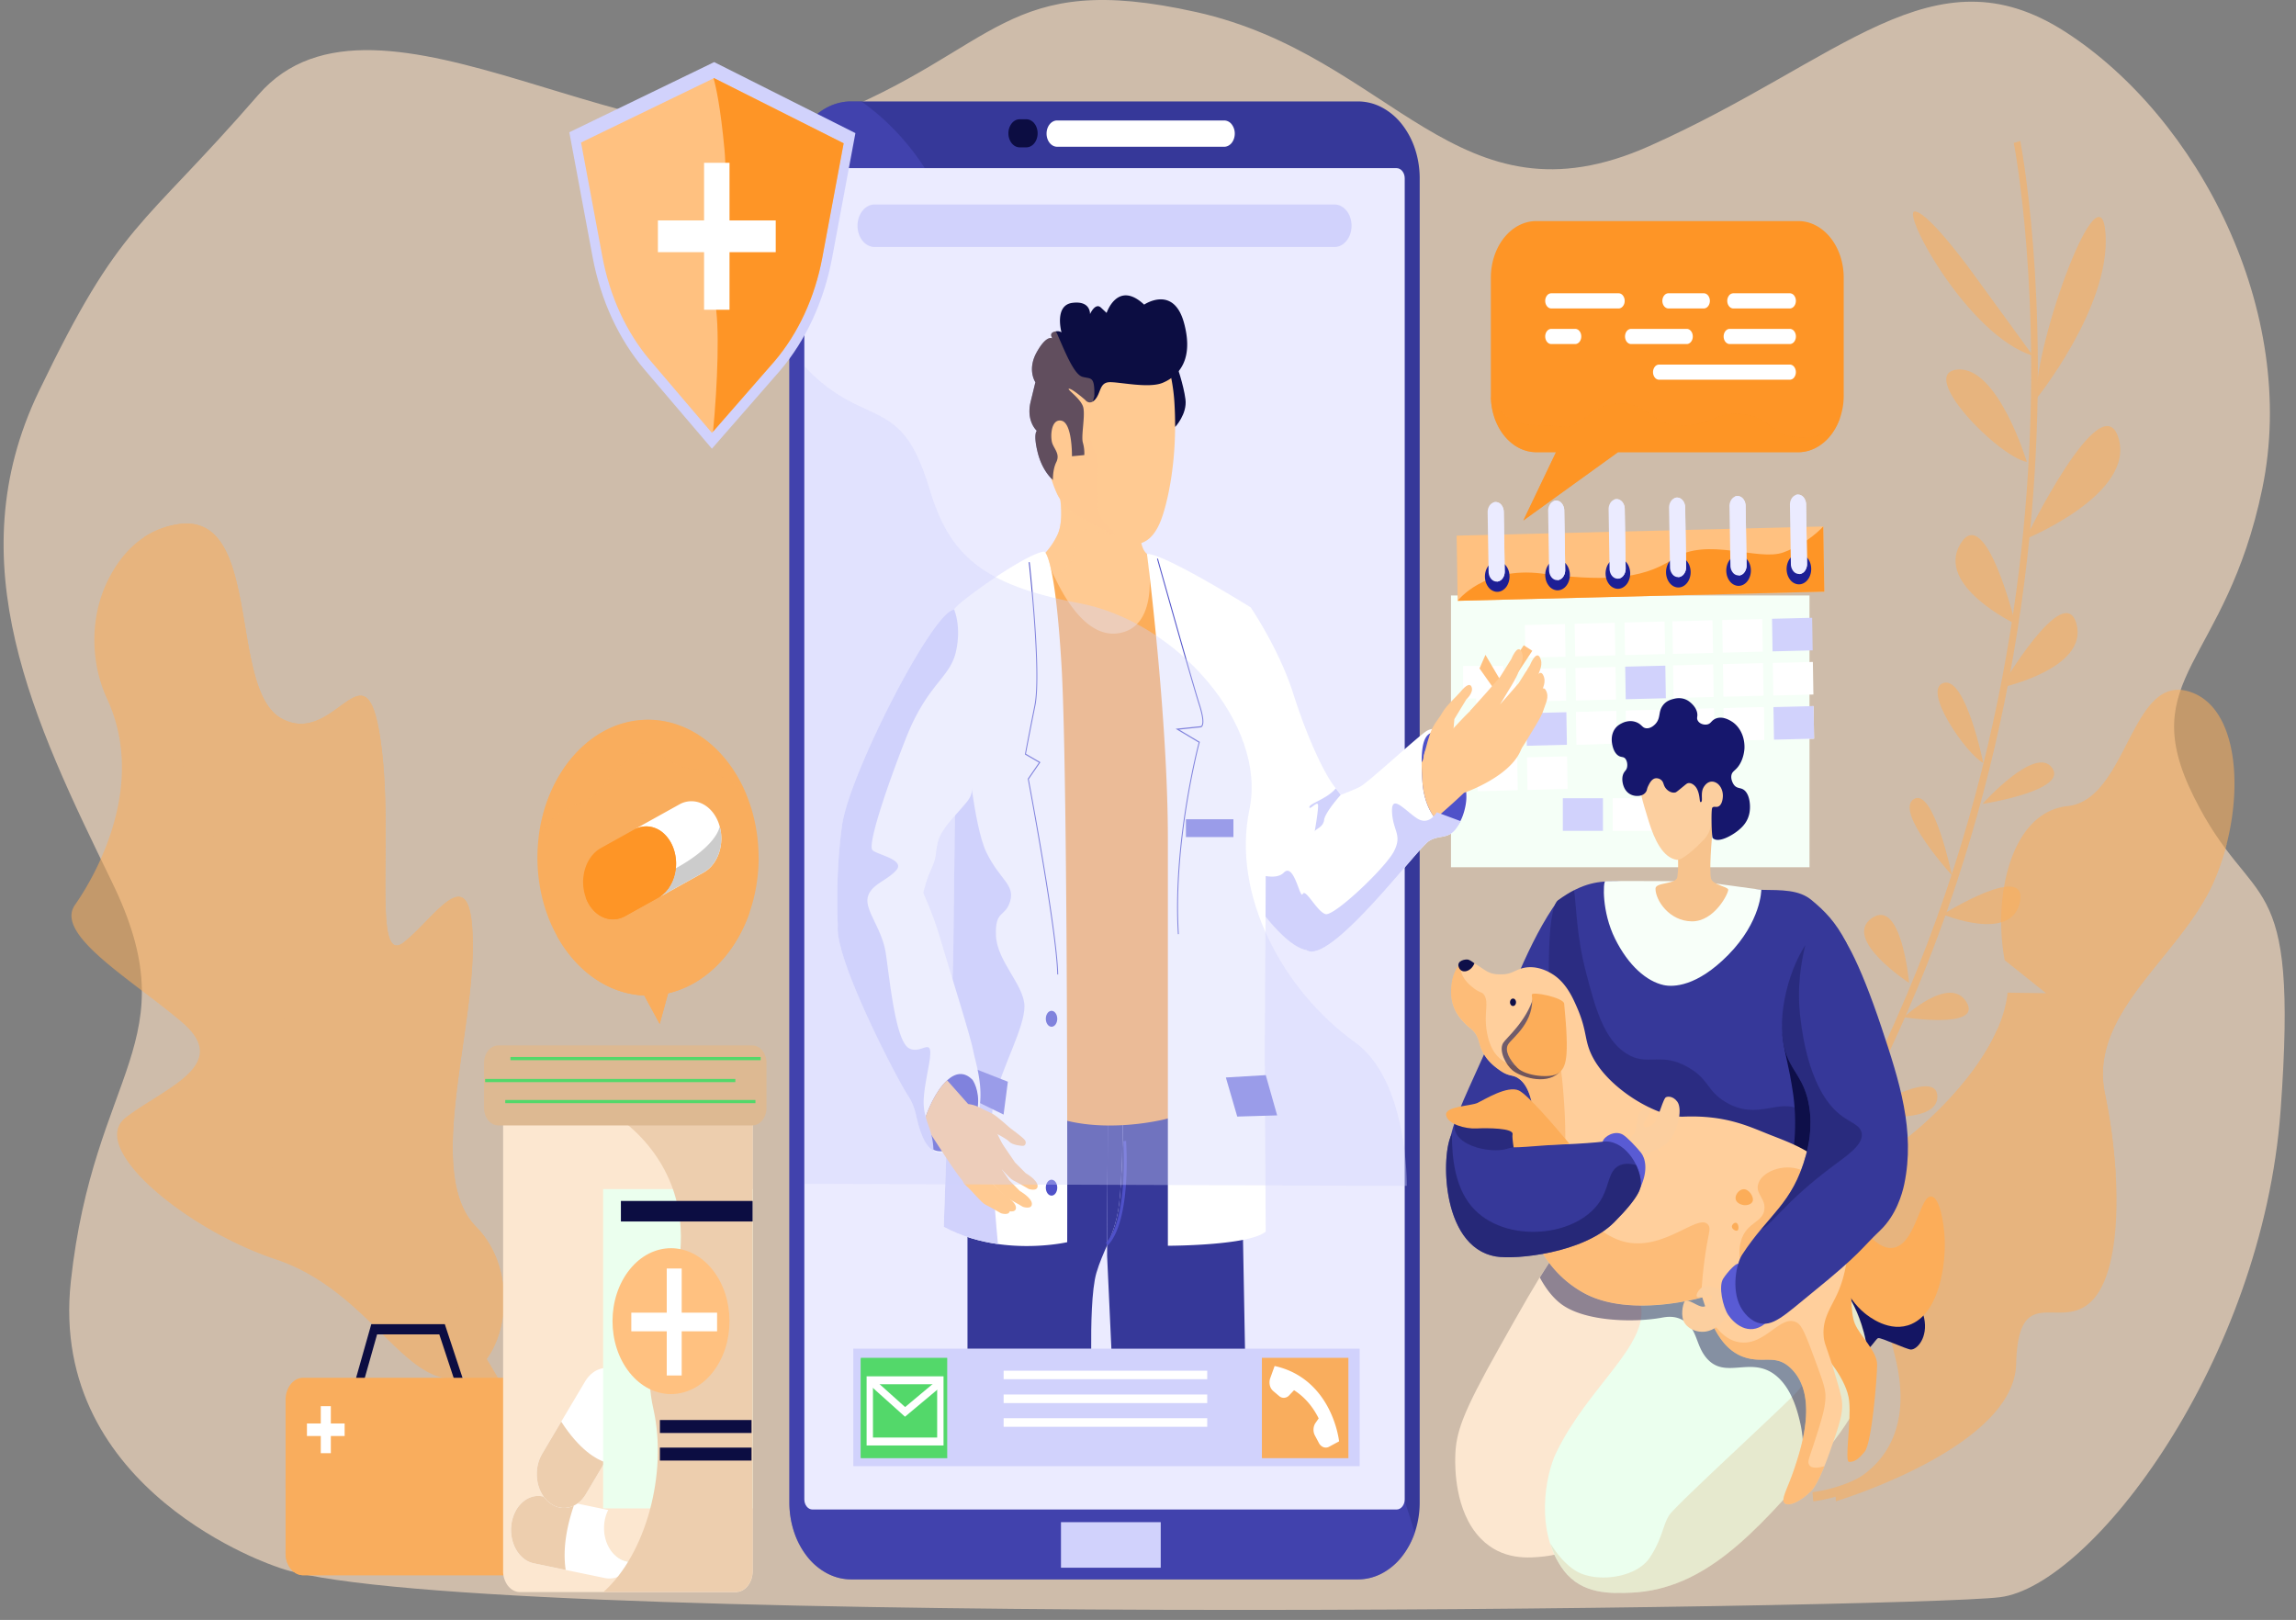 <svg xmlns="http://www.w3.org/2000/svg" width="197" height="139" fill="none"><rect width="100%" height="100%" fill="#808080" stroke="none"/><path fill="#FCE0C3" d="M23.742 134.437s-19.628-6.364-17.665-24.478C8.04 91.845 16.284 89.398 9.61 75.69 2.937 61.982-3.736 48.275 3.33 33.588c7.065-14.687 8.636-13.707 18.842-25.457s33.76 7.833 48.677 1.958c14.917-5.874 15.293-12.728 31.779-9.057 16.88 3.76 22.393 18.849 38.88 11.505 16.487-7.344 24.338-17.134 35.722-9.791s20.02 23.988 16.88 39.165c-3.14 15.176-10.991 16.155-5.888 26.435 5.103 10.28 9.028 5.385 7.458 26.926-1.57 21.541-16.225 40.796-24.076 41.775-7.852.98-134.122 2.775-147.862-2.61z" opacity=".63"/><g fill="#FCAD59" opacity=".54"><path d="M41.752 116.606c-.765 1.033-1.787 1.683-2.983 1.683-4.363 0-7.442-7.681-15.141-10.241-7.7-2.561-16.168-9.602-12.832-12.163 3.336-2.56 9.125-4.501 4.82-8.17-4.307-3.67-10.98-7.512-9.183-10.072C8.03 75.367 12.69 67.528 9.19 59.97c-1.465-3.163-1.473-7.072.068-10.179.715-1.438 1.713-2.783 3.11-3.7a7.241 7.241 0 0 1 2.79-1.092c7.443-1.282 4.364 14.082 8.982 16.642 4.62 2.561 7.187-6.722 8.472 1.6 1.284 8.32-.771 19.843 2.053 17.603 2.823-2.24 5.902-7.682 5.902.32s-4.057 19.706.28 24.096c3.148 3.185 2.93 8.612.905 11.347z"/><path d="M41.753 116.607c-4.619-5.156-13.235-15.591-13.235-21.683 0-8.321-6.843-16.856-11.976-26.03-4.087-7.306-4.27-18.532-4.174-22.805a7.241 7.241 0 0 1 2.792-1.091c7.442-1.282 4.363 14.082 8.982 16.642 4.619 2.561 7.186-6.721 8.47 1.6 1.286 8.32-.77 19.843 2.054 17.603 2.824-2.24 5.902-7.681 5.902.32 0 8.002-4.057 19.707.281 24.097 3.148 3.185 2.93 8.611.904 11.347z"/><path d="M44.902 127.293a472.94 472.94 0 0 1-4.455-8.015 587.69 587.69 0 0 1-8.544-16.294 536.896 536.896 0 0 1-4.082-8.295 436.789 436.789 0 0 1-3.918-8.417 321.213 321.213 0 0 1-3.697-8.57 190.816 190.816 0 0 1-3.368-8.776c-1.051-2.966-2.02-5.981-2.803-9.067.89 3.044 1.961 5.992 3.106 8.891a180.29 180.29 0 0 0 3.651 8.556 287.572 287.572 0 0 0 3.973 8.331 406.972 406.972 0 0 0 4.186 8.167 508.81 508.81 0 0 0 8.818 15.961 580.411 580.411 0 0 0 6.912 11.699c.78 1.282 1.57 2.572 2.355 3.832l-2.134 1.997zm-18.61-51.57s-3.72-9.334-.257-10.134c3.465-.8.258 10.135.258 10.135zm6.801 18.352s-2.181-6.24 1.799-7.36c3.98-1.121-1.799 7.36-1.799 7.36zM15.642 81.752s-6.544-.641-4.748-3.2c1.797-2.56 4.748 3.2 4.748 3.2zm7.956 18.723s-8.47-.16-6.16-2.083c2.31-1.922 6.16 2.083 6.16 2.083z"/></g><g fill="#FCAD59" opacity=".54"><path d="M150.059 110.652c7.678-10.58 13.68-22.344 17.84-34.964 3.335-10.133 5.5-20.806 6.428-31.698 1.596-18.624-.958-31.766-.985-31.896l-.556.172c.025.13 2.557 13.173.967 31.678-1.467 17.071-6.842 42.418-24.12 66.227l.426.481z"/><path d="m174.435 30.527-4.914-6.745s-3.931-5.517-5.209-5.64c-1.278-.123 4.518 10.669 10.123 12.385zm.262 3.718s6.357-7.844 5.965-14.14c-.391-6.295-6.03 9.073-5.965 14.14zm-.789 5.394s-2.488-8.255-5.961-7.93c-3.474.326 3.471 7.439 5.961 7.93zm-.132 6.62s6.556-13.483 7.997-8.66c1.441 4.822-7.997 8.66-7.997 8.66zm-.853 7.274s-2.554-10.462-4.717-6.867c-2.164 3.596 4.717 6.867 4.717 6.867zm-1.247 5.475s5.442-9.316 6.489-5.47c1.048 3.845-6.489 5.47-6.489 5.47zm-1.508 6.457s-1.506-7.438-3.406-6.867c-1.901.572 1.964 6.13 3.406 6.867zm-.066 3.514s4.523-5.066 5.965-3.105c1.442 1.961-5.965 3.105-5.965 3.105zm-2.623 6.129s-1.571-7.601-3.275-6.54c-1.704 1.062 3.275 6.54 3.275 6.54zm-.787 3.35s7.341-4.574 6.619-1.06c-.721 3.514-6.619 1.06-6.619 1.06zm-2.885 5.884s-.654-7.355-3.211-5.558c-2.558 1.797 3.211 5.558 3.211 5.558zm-.458 2.942s3.932-3.676 5.373-1.306c1.442 2.37-5.373 1.306-5.373 1.306zm-3.017 5.56s.395-6.783-2.292-6.13c-2.687.651 2.292 6.13 2.292 6.13zm-.852 2.777s6.685-4.166 6.75-1.55c.065 2.618-6.75 1.55-6.75 1.55zm-2.491 3.594s-1.242-8.828-3.013-6.703c-1.772 2.124 3.013 6.703 3.013 6.703zm-2.098 3.348s8.522-2.858 6.619.574c-1.903 3.432-6.619-.574-6.619-.574z"/></g><g fill="#FCAD59" opacity=".54"><path d="M172.989 117.036c-.178 7.189-15.469 11.78-15.469 11.78l-.055-1.079s7.399-1.802 5.19-11.104a70.424 70.424 0 0 0-1.322-4.748c-1.964-6.313-3.651-10.06.534-12.924 3.558-2.436 7.708-6.54 9.509-10.642.465-1.058.771-2.115.876-3.143l3.303.046-3.55-2.834c-1.019-5.409.503-12.703 5.395-13.22 5.076-.533 5.407-11.122 10.247-9.88 4.021 1.033 4.863 7.365 3.411 13.1a20.867 20.867 0 0 1-1.164 3.376c-2.826 6.315-10.725 11.136-9.288 18.062.474 2.282.785 4.612.927 6.963.274 4.753-.275 9.079-2.085 10.864-2.691 2.648-6.28-1.807-6.459 5.383z"/><path d="m155.58 128.824-.068-.791c4.248-.567 6.887-2.996 8.35-4.935 1.834-2.426 2.866-5.447 2.83-8.294-.034-2.739.592-5.131 1.97-7.53 1.188-2.067 2.84-3.966 4.955-6.18 2.404-2.515 2.796-7.288 3.212-12.342.242-2.937.491-5.976 1.142-8.8.934-4.05 3.257-8.23 5.041-11.023 1.927-3.015 3.66-5.111 3.678-5.132l.443.572c-.017.02-1.726 2.087-3.627 5.064-1.747 2.734-4.018 6.816-4.922 10.74-.635 2.755-.882 5.757-1.12 8.66-.429 5.218-.835 10.147-3.436 12.87-3.837 4.016-6.766 7.53-6.697 13.089.038 3.05-1.057 6.276-3.003 8.852-1.062 1.396-2.315 2.545-3.701 3.391a12.79 12.79 0 0 1-5.047 1.789z"/><path d="M161.332 111.888c-1.964-6.313-3.651-10.06.534-12.924 3.558-2.436 7.708-6.539 9.509-10.642.399.773.615 2.092-.115 4.282-1.461 4.38-5.165 4.13-5.764 7.292-.599 3.161 2.198 2.67.234 6.751-1.244 2.583-2.741 4.888-4.398 5.241zm20.199-11.096c-2.87-1.762-3.82-4.88-2.527-7.446 1.529-3.032-.824-4.47-.369-7.282.454-2.81 2.158-1.321 3.809-4.091 1.65-2.77 1.52-5.333 3.807-6.258 1.853-.748 4.04-2.636 4.804-3.324a20.872 20.872 0 0 1-1.164 3.375c-2.826 6.316-10.725 11.136-9.288 18.062a48.71 48.71 0 0 1 .928 6.964zm-6.686 3.645s-3.78 1.449-4.308 4.943c-.529 3.494 5.458 1.668 6.713-1.409 1.255-3.078-2.405-3.534-2.405-3.534z"/></g><path fill="#F5FFF7" d="M155.258 51.094h-30.762v23.32h30.762v-23.32z"/><path fill="#FFC180" d="m156.436 45.173-31.456.788.09 5.593 31.456-.788-.09-5.593z"/><path fill="#FE9526" d="M125.07 51.551s2.245-2.956 7.203-2.34c4.957.617 8.471.652 11.31-1.27 2.839-1.922 7.277.25 9.441-.545 2.165-.794 3.412-2.224 3.412-2.224l.09 5.593-31.456.786z"/><path fill="#1D1F95" d="M129.52 49.44a1.56 1.56 0 0 1-.166.735 1.151 1.151 0 0 1-.466.496.864.864 0 0 1-.608.09 1.003 1.003 0 0 1-.546-.347 1.433 1.433 0 0 1-.299-.666 1.633 1.633 0 0 1 .047-.761c.076-.243.208-.452.379-.6a.923.923 0 0 1 .583-.237.872.872 0 0 1 .405.09c.129.063.247.157.347.277.1.12.18.262.236.42.056.16.086.33.088.503zm5.175-.13a1.55 1.55 0 0 1-.166.735c-.112.22-.274.392-.465.497a.867.867 0 0 1-.609.09.997.997 0 0 1-.545-.347 1.425 1.425 0 0 1-.3-.666 1.62 1.62 0 0 1 .048-.762c.076-.242.208-.451.379-.6a.922.922 0 0 1 .582-.236c.28-.007.55.125.752.367.202.241.319.573.324.922zm5.177-.13a1.56 1.56 0 0 1-.166.736 1.151 1.151 0 0 1-.466.496.864.864 0 0 1-.608.09 1.003 1.003 0 0 1-.546-.346 1.433 1.433 0 0 1-.299-.667 1.62 1.62 0 0 1 .048-.761c.075-.243.207-.452.378-.6a.923.923 0 0 1 .583-.237.872.872 0 0 1 .405.09c.129.063.247.157.347.276.1.12.18.264.236.422.056.158.086.329.088.502zm5.119.376c.206-.68-.07-1.44-.615-1.696-.546-.256-1.154.088-1.36.768-.205.68.071 1.439.616 1.695s1.154-.087 1.359-.767zm5.236-.629a1.56 1.56 0 0 1-.166.735c-.112.22-.274.392-.465.497a.868.868 0 0 1-.609.09 1.003 1.003 0 0 1-.546-.346 1.434 1.434 0 0 1-.299-.667 1.62 1.62 0 0 1 .048-.762c.076-.242.207-.45.379-.6a.876.876 0 0 1 .988-.147c.129.064.247.158.346.277.1.12.18.263.236.422.056.158.086.328.088.501zm5.177-.13c.004.261-.054.517-.166.736-.112.22-.275.392-.466.496a.865.865 0 0 1-.608.09 1.004 1.004 0 0 1-.546-.346 1.433 1.433 0 0 1-.299-.667 1.62 1.62 0 0 1 .047-.761c.076-.242.208-.451.379-.6a.923.923 0 0 1 .583-.237c.28-.007.55.125.752.367.202.242.319.574.324.923z"/><path fill="#fff" d="M128.977 57.14h-3.442v2.797h3.442v-2.796zm5.3-3.593-3.441.086.045 2.796 3.441-.086-.045-2.796zm4.274-.11-3.442.086.045 2.797 3.442-.087-.045-2.796zm4.273-.109-3.441.086.045 2.796 3.441-.086-.045-2.796zm4.11-.102-3.442.087.045 2.796 3.442-.086-.045-2.797zm4.273-.109-3.441.086.045 2.796 3.441-.086-.045-2.796z"/><path fill="#D1D2FC" d="m155.484 53.008-3.441.086.045 2.796 3.441-.086-.045-2.796z"/><path fill="#fff" d="m130.059 57.43-3.442.086.045 2.796 3.442-.086-.045-2.797zm4.277-.11-3.441.086.045 2.797 3.441-.087-.045-2.796zm4.277-.094-3.441.087.045 2.796 3.441-.086-.045-2.797z"/><path fill="#D1D2FC" d="m142.887 57.117-3.442.086.045 2.796 3.442-.086-.045-2.796z"/><path fill="#fff" d="m146.992 57.008-3.441.086.045 2.796 3.441-.086-.045-2.796zm4.278-.11-3.442.086.045 2.797 3.442-.087-.045-2.796zm4.277-.101-3.442.086.045 2.796 3.442-.086-.045-2.796zm-25.426 4.421-3.441.087.045 2.796 3.441-.086-.045-2.797zm4.277-.108-3.441.085.045 2.797 3.441-.087-.045-2.796zm4.274-.102-3.442.086.045 2.796 3.442-.086-.045-2.796zm4.277-.11-3.441.086.045 2.797 3.441-.087-.045-2.796zm4.106-.109-3.442.086.045 2.796 3.442-.086-.045-2.796zm4.277-.109-3.441.086.045 2.796 3.441-.086-.045-2.797zm4.273-.094-3.441.086.045 2.796 3.441-.086-.045-2.796zm-25.425 4.422-3.442.086.045 2.796 3.442-.086-.045-2.796zm4.277-.11-3.441.086.045 2.797 3.441-.087-.045-2.796z"/><path fill="#D1D2FC" d="M137.536 68.492h-3.442v2.797h3.442v-2.797z"/><path fill="#fff" d="M141.813 68.492h-3.442v2.797h3.442v-2.797z"/><path fill="#EBEBFF" d="m129.025 43.924.082 5.099c.002.113-.014.226-.047.331a.909.909 0 0 1-.146.284.715.715 0 0 1-.221.193.572.572 0 0 1-.53.013.684.684 0 0 1-.227-.181.874.874 0 0 1-.155-.276 1.065 1.065 0 0 1-.058-.33l-.082-5.098a1.016 1.016 0 0 1 .126-.514.724.724 0 0 1 .345-.321.55.55 0 0 1 .208-.046.626.626 0 0 1 .494.24.979.979 0 0 1 .213.606h-.002z"/><path fill="#EBEBFF" d="m129.026 43.924.082 5.099a.989.989 0 0 1-.193.615.638.638 0 0 1-.485.266c.257-.528.066-1.319-.172-2.327s.182-.992.339-2.148c.121-.885-.289-1.885-.488-2.305a.56.56 0 0 1 .209-.046.623.623 0 0 1 .493.24.973.973 0 0 1 .213.606h.002zm5.191-.124.081 5.098c.002.114-.014.226-.047.332a.909.909 0 0 1-.146.284.714.714 0 0 1-.221.192.574.574 0 0 1-.53.013.695.695 0 0 1-.227-.181.896.896 0 0 1-.155-.276 1.065 1.065 0 0 1-.058-.33l-.082-5.098a1.015 1.015 0 0 1 .126-.514.733.733 0 0 1 .345-.321.555.555 0 0 1 .209-.046.624.624 0 0 1 .493.24.973.973 0 0 1 .213.606h-.001z"/><path fill="#EBEBFF" d="m134.214 43.8.082 5.098c.001.114-.015.226-.048.332a.907.907 0 0 1-.145.284.718.718 0 0 1-.222.192.58.58 0 0 1-.264.072c.257-.527.067-1.318-.171-2.326-.238-1.008.182-.992.339-2.148.121-.885-.289-1.885-.488-2.305a.55.55 0 0 1 .208-.046.625.625 0 0 1 .494.24.979.979 0 0 1 .213.606h.002zm5.19-.126.082 5.1c.002.113-.014.225-.048.33a.907.907 0 0 1-.145.285.707.707 0 0 1-.222.192.571.571 0 0 1-.529.013.699.699 0 0 1-.228-.181.893.893 0 0 1-.154-.276 1.036 1.036 0 0 1-.058-.33l-.082-5.098a1.016 1.016 0 0 1 .126-.514.724.724 0 0 1 .345-.321.57.57 0 0 1 .474.013.698.698 0 0 1 .228.182.895.895 0 0 1 .155.276c.036.104.056.216.057.33h-.001z"/><path fill="#EBEBFF" d="m139.403 43.674.082 5.1c.002.113-.015.225-.048.33a.909.909 0 0 1-.145.285.708.708 0 0 1-.222.192.58.58 0 0 1-.264.072c.257-.527.067-1.318-.169-2.326-.236-1.008.182-.992.339-2.148.121-.885-.289-1.885-.488-2.305a.572.572 0 0 1 .475.013.698.698 0 0 1 .228.182.893.893 0 0 1 .154.276c.037.104.056.216.058.33zm5.189-.133.081 5.1a.982.982 0 0 1-.193.615.636.636 0 0 1-.485.265.625.625 0 0 1-.493-.241.973.973 0 0 1-.213-.605l-.082-5.099a1.016 1.016 0 0 1 .126-.514.733.733 0 0 1 .345-.321.572.572 0 0 1 .475.013.696.696 0 0 1 .228.182.893.893 0 0 1 .154.276c.037.104.056.216.058.33h-.001z"/><path fill="#EBEBFF" d="m144.587 43.541.081 5.1c.002.113-.014.226-.047.331a.91.91 0 0 1-.146.284.716.716 0 0 1-.221.193.58.58 0 0 1-.264.072c.257-.528.067-1.318-.169-2.327-.236-1.008.182-.991.339-2.148.121-.885-.289-1.885-.488-2.305a.576.576 0 0 1 .475.013.693.693 0 0 1 .227.182.895.895 0 0 1 .155.276c.036.104.056.216.058.33zm5.188-.132.082 5.099a.984.984 0 0 1-.196.607.636.636 0 0 1-.482.26.624.624 0 0 1-.49-.236.968.968 0 0 1-.216-.597l-.082-5.099a1.015 1.015 0 0 1 .126-.513.724.724 0 0 1 .345-.322.57.57 0 0 1 .474.013.686.686 0 0 1 .228.182.895.895 0 0 1 .155.276c.036.104.056.216.058.33h-.002z"/><path fill="#EBEBFF" d="m149.776 43.409.082 5.099a.988.988 0 0 1-.193.615.638.638 0 0 1-.485.265c.257-.527.066-1.318-.172-2.326-.237-1.009.182-.992.34-2.148.12-.885-.29-1.886-.489-2.306a.56.56 0 0 1 .475.014.696.696 0 0 1 .228.181.893.893 0 0 1 .154.276c.037.104.056.216.058.33h.002zm5.187-.125.082 5.099a.985.985 0 0 1-.197.607.636.636 0 0 1-.482.26.624.624 0 0 1-.49-.236.975.975 0 0 1-.216-.597l-.082-5.099a1.026 1.026 0 0 1 .126-.513.734.734 0 0 1 .345-.322.555.555 0 0 1 .209-.045.624.624 0 0 1 .493.24.973.973 0 0 1 .213.606h-.001z"/><path fill="#EBEBFF" d="m154.965 43.284.083 5.099a.994.994 0 0 1-.193.615.64.64 0 0 1-.486.265c.257-.527.067-1.318-.169-2.326-.235-1.009.182-.992.339-2.148.121-.885-.29-1.886-.488-2.306a.55.55 0 0 1 .208-.045.626.626 0 0 1 .494.24.972.972 0 0 1 .212.606z"/><path fill="#fff" d="m130.121 61.218-3.441.087.045 2.796 3.441-.086-.045-2.797z"/><path fill="#D1D2FC" d="m134.398 61.11-3.441.085.045 2.797 3.441-.087-.045-2.796z"/><path fill="#fff" d="m138.672 61.008-3.442.086.045 2.796 3.442-.086-.045-2.796zm4.277-.11-3.441.086.045 2.797 3.441-.087-.045-2.796zm4.106-.109-3.442.086.045 2.796 3.442-.086-.045-2.796zm4.277-.109-3.441.086.045 2.796 3.441-.086-.045-2.797z"/><path fill="#D1D2FC" d="m155.605 60.586-3.441.086.045 2.796 3.441-.086-.045-2.796z"/><path fill="#FFC180" d="m126.945 57.354 1.823 2.587 2.705-4.099-.734-.475-1.996 3.012-1.289-2.19-.509 1.165z"/><path fill="#363899" d="M67.73 15.3v113.62c0 .867.137 1.725.403 2.525a6.9 6.9 0 0 0 1.146 2.14 5.37 5.37 0 0 0 1.716 1.43c.642.332 1.33.502 2.024.503h43.501c.695 0 1.384-.17 2.026-.501a5.392 5.392 0 0 0 1.717-1.43 6.9 6.9 0 0 0 1.147-2.141 8.037 8.037 0 0 0 .402-2.526V15.3c0-.867-.137-1.725-.403-2.525a6.896 6.896 0 0 0-1.146-2.14 5.39 5.39 0 0 0-1.717-1.43 4.392 4.392 0 0 0-2.024-.502H73.019c-1.402 0-2.748.695-3.74 1.932-.991 1.237-1.548 2.915-1.548 4.664z"/><path fill="#4F51C9" d="M67.73 15.3v113.62c0 .867.137 1.724.403 2.525a6.9 6.9 0 0 0 1.146 2.14 5.37 5.37 0 0 0 1.716 1.43c.642.332 1.33.502 2.024.503h43.501c1.036 0 2.049-.379 2.913-1.089.865-.711 1.543-1.722 1.951-2.909-2.56-8.636-6.664-17.375-10.848-19.612-7.794-4.166-29.511-49.65-27.005-74.995 1.705-17.25-5.101-25.011-9.623-28.21h-.889c-1.402 0-2.748.695-3.74 1.932-.991 1.237-1.548 2.915-1.548 4.664z" opacity=".43"/><path fill="#EBEBFF" d="M69.712 129.523h50.115c.387 0 .7-.391.7-.873V15.3c0-.482-.313-.873-.7-.873H69.712c-.387 0-.7.39-.7.873v113.35c0 .482.313.873.7.873z"/><path fill="#fff" d="M90.702 12.593h14.338c.24 0 .47-.12.64-.33.169-.212.265-.5.265-.799a1.29 1.29 0 0 0-.265-.798.826.826 0 0 0-.64-.33H90.702c-.24 0-.47.119-.64.33-.17.212-.265.5-.265.798 0 .3.095.587.265.798.17.212.4.33.64.33z"/><path fill="#0C0D42" d="M87.49 12.643h.573a.803.803 0 0 0 .37-.092.984.984 0 0 0 .313-.26c.09-.113.161-.245.21-.392a1.467 1.467 0 0 0 0-.921 1.258 1.258 0 0 0-.21-.391.983.983 0 0 0-.313-.261.802.802 0 0 0-.37-.092h-.574c-.256 0-.502.127-.683.353a1.37 1.37 0 0 0-.283.852c0 .319.102.625.283.851.181.226.427.353.683.353z"/><path fill="#D1D2FC" d="M91.033 134.516h8.56v-3.906h-8.56v3.906zM75.04 21.192h39.464c.192 0 .382-.047.559-.138.177-.092.338-.226.474-.396.136-.169.244-.37.317-.59a2.232 2.232 0 0 0 0-1.396 1.89 1.89 0 0 0-.317-.591 1.494 1.494 0 0 0-.474-.395 1.212 1.212 0 0 0-.559-.14H75.04c-.192 0-.382.048-.56.14a1.486 1.486 0 0 0-.474.395c-.135.169-.243.37-.317.59a2.22 2.22 0 0 0 0 1.396c.074.221.182.422.317.592.136.169.297.303.475.395.177.091.367.138.56.138zm41.622 94.527H73.231v10.069h43.431v-10.069z"/><path fill="#D1D2FC" d="M116.662 125.789s-6.603-5.812-14.585-4.099c-7.982 1.714-9.945 1.877-13.15-.57-3.206-2.448-2.485-3.017-5.366-2.448-2.88.568-10.33-2.953-10.33-2.953v10.07h43.431z"/><path fill="#F9AD5D" d="M108.283 125.102h7.412v-8.594h-7.412v8.594z"/><path fill="#F9AD5D" d="M115.694 125.093s-.661-2.344-1.88-2.647c-1.218-.304-1.496-.564-2.053-1.519-.556-.955-.278-1.823-1.148-2.17-.87-.347-2.332-2.257-2.332-2.257v8.593h7.413z"/><path fill="#fff" d="m108.988 118.253.379-1.05.012.009c2.538.559 3.902 2.273 4.6 3.611.758 1.456.91 2.788.916 2.844h-.015l.006.012-.847.457a.582.582 0 0 1-.487.036.748.748 0 0 1-.391-.362l-.343-.645a1.059 1.059 0 0 1-.116-.548c.01-.194.071-.379.173-.525l.269-.386c-.511-1.035-1.242-1.872-2.113-2.419l-.422.444a.638.638 0 0 1-.423.207.61.61 0 0 1-.438-.154l-.514-.436a.91.91 0 0 1-.282-.492c-.045-.2-.032-.414.036-.603z"/><path fill="#53D86A" d="M73.86 125.102h7.413v-8.594h-7.412v8.594z"/><path fill="#53D86A" d="M81.274 125.1s-.556-1.953-2.055-2.343c-1.5-.391-2.576-.391-2.993-2.127-.418-1.736-.8-2.343-1.427-2.777-.627-.434-.94-1.345-.94-1.345v8.592h7.415z"/><path fill="#fff" d="M74.356 118.094h6.6v5.933h-6.6v-5.933zm6.055.68h-5.51v4.573h5.51v-4.573z"/><path fill="#fff" d="m77.65 121.56 3.22-2.692-.304-.565-2.905 2.429-2.874-2.576-.318.552 3.181 2.852zm8.463-3.216h17.469v-.735H86.113v.735zm0 2.047h17.469v-.735H86.113v.735zm0 2.031h17.469v-.734H86.113v.734z"/><path fill="#363899" d="m94.992 107.758.367 7.967h11.464l-.216-11.856.06-8.463-10.33.475c-.002.724-.028 5.508-.367 7.759-.204 1.354-.575 2.283-.973 3.196l-.005.922z"/><path fill="#363899" d="M83.012 103.867v11.856h10.614c-.016-1.869.028-5.099.45-6.516.272-.917.604-1.637.922-2.369l.056-10.895 1.285-.059v-.093l-12.47-.228s-.857 6.246-.857 8.304z"/><path fill="#797BDD" d="M94.996 106.83c.398-.913.769-1.843.973-3.196.34-2.251.365-7.035.368-7.759l-1.285.06-.056 10.895z"/><path fill="#363899" d="m95.053 95.935-.057 10.895c.398-.913.769-1.843.973-3.196.34-2.251.365-7.035.368-7.759l-1.284.06z"/><path fill="#FFCA92" d="M89.367 47.78s1.508 5.335 4.564 7.012c3.057 1.677 4.727-2.54 5.053-3.861.327-1.321-.57-3.406-.57-3.406s-.612-.406-.53-1.778c.081-1.373-5.502-3.405-6.928-3.05 0 0 .009.054.022.153.064.488.216 2.025-.225 2.998a6.404 6.404 0 0 1-1.386 1.932z"/><path fill="#FCAD59" d="m89.613 47.328.012 2.177.233 46.103c.56.238 1.132.427 1.713.564 4.168 1.011 8.841-.183 9.127-.361 0 0 1.713-26.63.245-34.863a621.026 621.026 0 0 0-2.489-13.226c.193 1.06.94 6.164-2.565 6.622-2.5.326-4.367-2.63-5.39-4.806a21.036 21.036 0 0 1-.884-2.207l-.002-.003z"/><path fill="#fff" d="M80.973 105.263c1.537.831 3.156 1.27 4.651 1.482 3.262.46 5.944-.16 5.944-.16s.009-4.299 0-10.414c-.018-12.524-.107-32.667-.49-39.087-.223-3.717-.493-6.019-.742-7.444a19.1 19.1 0 0 0-.162-.825c-.304-1.378-.545-1.482-.562-1.487-.204.013-.487.103-.826.247-2.243.961-6.917 4.38-6.917 4.733 0 .257.032 6.644.057 11.335l.025 4.929-.163 13.72-.815 22.971z"/><path fill="#D1D2FC" d="M85.624 106.747c-.338-3.604-.857-10.247-.332-12.358.733-2.947 2.608-6.2 2.608-8.03 0-1.828-2.363-3.862-2.446-6.098-.082-2.236.816-1.524 1.223-2.947.407-1.423-.896-1.83-2.037-4.166-1.14-2.335-1.713-9.554-1.713-9.554l-1.002.053.024 4.929-.163 13.72-.813 22.972c1.537.828 3.155 1.267 4.65 1.479z"/><path fill="#797BDD" d="m86.476 92.816-4.462-1.754-.428 2.364 4.523 2.21.367-2.82z"/><path fill="#fff" d="M107.706 74.927c.237 1.89.409 3.094.409 3.094s2.243 3.176 3.986 3.5c.463.087.889-.026 1.23-.452.682-.85 1.221-1.985 1.618-3.263.551-1.777.828-3.831.828-5.783 0-2.368-.285-3.166-.74-3.824-.128-.185-.269-.36-.422-.557a9.973 9.973 0 0 1-.224-.294c-.813-1.118-2.201-3.965-3.426-7.827-1.224-3.862-3.667-7.42-3.667-7.42-1.949 2.042-.399 16.402.408 22.826z"/><path fill="#fff" d="M98.412 47.533s1.794 13.925 1.794 24.496v34.862s7.009 0 8.393-1.22l-.081-15.652s.043-6.664.066-11.37c.008-1.418.013-2.658.015-3.484v-.495c0-2.845-1.304-22.564-1.304-22.564s-7.495-4.675-8.883-4.573zm13.685 33.993a.953.953 0 0 0 .191.083c2.262.685 9.352-8.843 10.33-9.453.978-.61 1.773 0 2.57-1.45a11.4 11.4 0 0 0 .136-.253c.685-1.294.848-2.14-.014-5.006-.917-3.048-2.201-3.125-2.873-2.744-.672.38-5.012 4.421-5.746 4.802-.405.21-1.106.491-1.656.7-.445.17-.789.291-.789.291-1.942 1.246-2.991 3.922-3.345 6.536-.405 2.978.093 5.877 1.196 6.494zm-40.213-2.129c.911.492 2.149.377 3.327.04 1.747-.5 3.361-1.49 3.58-1.717.182-.188.288-.582.424-1.099.138-.526.307-1.18.616-1.873.61-1.373.366-1.22.61-2.363.246-1.144 1.223-2.06 2.201-3.204.978-1.145.857-.916.795-6.176-.062-5.259-1.57-10.694-1.57-10.694-1.812.053-9.005 14.128-9.616 18.474-.611 4.345-.367 8.612-.367 8.612z"/><path fill="#fff" d="M77.877 93.958c.856 1.296.611 1.983 1.284 3.583.227.54.545.967.936 1.2.77.457 1.822.16 3.038-1.504 1.834-2.516.611-5.794.366-7.09-.245-1.297-2.017-6.86-2.75-9.377a30.87 30.87 0 0 0-1.532-4.147l-.058-.12c-.642-1.417-1.388-2.142-2.15-2.384-2.358-.751-4.893 3.09-5.124 5.279-.305 2.897 5.133 13.265 5.99 14.56z"/><path fill="#0C0D42" d="M100.94 31.266s.611 1.727.774 2.998c.163 1.27-.897 2.389-.897 2.389s-.733-4.27-1.181-4.523c-.448-.254 1.304-.864 1.304-.864z"/><path fill="#FFCA92" d="M90.195 41.04a10.694 10.694 0 0 0 .517 1.36c.733 1.524 2.567 2.286 3.097 2.591.26.15 1.044.583 1.846.972.826.401 1.67.756 1.982.704.61-.101 1.344-.508 1.915-1.88.57-1.372 1.508-5.233 1.222-10.114a15.68 15.68 0 0 0-.28-2.232c-.624-3.064-1.958-3.966-1.958-3.966-3.986-2.209-6.261-1.122-7.554.824-1.323 1.991-1.614 4.88-1.656 6.035-.06 1.737.347 4.032.869 5.705z"/><path fill="#0C0D42" d="M88.96 36.964s-.327.253.081 1.88c.304 1.213.88 1.917 1.154 2.197.048.05.098.097.15.14 0 0-.04-.864.286-1.525.326-.66-.123-1.068-.327-1.575-.203-.508-.162-2.184.775-1.982.937.203.896 3.05.896 3.05l1.06-.102a3.31 3.31 0 0 0-.123-1.068c-.163-.558.204-2.235.04-2.997-.162-.763-1.507-1.627-1.222-1.627.285 0 1.386.966 1.386.966a.524.524 0 0 0 .31.2.457.457 0 0 0 .343-.072.934.934 0 0 0 .203-.179c.49-.559.366-1.423 1.182-1.474.816-.05 3.383.56 4.604.051.256-.104.503-.24.737-.405.987-.701 1.816-2.076 1.097-4.728-.897-3.303-3.423-1.576-3.423-1.576-2.282-2.136-3.22.712-3.22.712l-.488-.457c-.489-.458-.937.56-.937.56s.081-1.17-1.508-.967c-1.567.2-.955 2.475-.938 2.54-.014-.013-.172-.154-.5-.09-.052.01-.102.023-.152.04-.424.145-.153.518-.124.557-.037-.023-.521-.292-1.342 1.172-.857 1.524-.122 2.591-.122 2.591l-.408 1.677c-.405 1.677.53 2.49.53 2.49z"/><path fill="#4F51C9" d="M121.98 65.412c0 .492.026 1.053.07 1.684.098 1.42.564 2.461 1.095 3.132.57.722 1.215 1.015 1.553.883.653-.254 1.121-1.782 1.121-2.72 0-.14-.004-.284-.014-.435-.051-.81-.265-1.816-.882-3.4a5.286 5.286 0 0 0-.316-.677 2.75 2.75 0 0 0-.572-.736c-.429-.374-.763-.316-.763-.316a1.03 1.03 0 0 0-.556.09c-.538.268-.736 1.1-.736 2.495z"/><path fill="#FFCA92" d="M121.98 65.415c0 .491.026 1.052.07 1.684.098 1.419.564 2.46 1.095 3.131 1.028-.832 2.47-2.202 2.47-2.202s.069-.023.19-.07c.814-.308 4.014-1.639 4.74-3.738.117-.328.165-.687.139-1.044 0 0-.089-.19-.245-.477a12.43 12.43 0 0 0-.605-1.005 7.428 7.428 0 0 0-.278-.395 5.1 5.1 0 0 0-.82-.89h-.003c-.295-.24-.599-.393-.899-.393-.499 0-1.091.427-1.687.986-.49.459-.982 1.006-1.428 1.475-.245.257-.475.49-.685.672-.209.182-.391.311-.547.367-.685.243-1.038.516-1.218.944v.003c-.071.18-.117.373-.137.573v.003a1.084 1.084 0 0 1-.152.376z"/><path fill="#FFCA92" d="m124.636 63.431.151-1.73 1.027-1.694s.634-.565.453-1.054c-.181-.49-.755.15-.996.452-.242.301-1.177 1.129-1.509 1.73-.332.603-.754.942-1.056 1.807-.302.865-.573 2.089-.573 2.089s2.472 1.26 2.503-1.6zm1.508-2.446 1.449-1.618 1.116-1.282.966-1.543s.514-1.281.845-.677c.331.605-.03 1.13-.211 1.731-.182.602-.967 1.77-1.358 2.447-.391.675-.966 1.467-1.208 1.843-.241.376-1.267.078-1.599-.9z"/><path fill="#FFCA92" d="m127.742 61.517 1.449-1.619 1.116-1.281.966-1.543s.514-1.282.845-.678c.331.604-.031 1.13-.211 1.731-.181.603-.967 1.771-1.358 2.447-.391.675-.966 1.467-1.207 1.844-.242.376-1.268.077-1.6-.901z"/><path fill="#FFCA92" d="m128.016 63.016 1.448-1.618 1.116-1.282.966-1.542s.514-1.282.845-.678c.331.605-.03 1.13-.211 1.731-.181.602-.967 1.771-1.358 2.447-.391.675-.966 1.467-1.207 1.843-.242.376-1.267.078-1.599-.9z"/><path fill="#FFCA92" d="m128.258 64.345 1.449-1.618 1.116-1.282.966-1.543s.513-1.282.844-.678c.331.604-.03 1.13-.211 1.732-.18.602-.967 1.77-1.358 2.446-.391.675-.965 1.467-1.207 1.844-.241.376-1.267.077-1.599-.901z"/><path fill="#FFCA92" d="M88.963 36.96s-.326.253.081 1.88c.305 1.213.881 1.917 1.154 2.197.142.47.315.925.517 1.36.734 1.525 2.568 2.287 3.098 2.592.26.15 1.045.584 1.848.973-.148-.694-.343-.363-1.113-1.43-.493-.68-.327-2.083-.367-3.204-.041-1.122.367-1.475-.407-3-.588-1.154-.214-3.04 0-3.885.068-.267.121-.434.121-.434.04-1.779-.286-1.473-1.02-1.677-.633-.175-1.298-1.682-1.888-3.039l-.27-.62a1.412 1.412 0 0 0-.136-.243.925.925 0 0 0-.15.04c-.425.145-.154.518-.125.557-.036-.023-.52-.293-1.342 1.17-.856 1.526-.122 2.593-.122 2.593l-.408 1.677c-.406 1.68.53 2.492.53 2.492z" opacity=".35"/><path fill="#FFCA92" d="M89.71 47.434c.102.149.269.51.463 1.384.096.225.203.468.322.72.628-.421 1.524-1.16 1.587-2.038.081-1.152.544-2.032.978-2.066.428-.033 2.517.511 2.593.534a33.949 33.949 0 0 1-1.846-.972c-.474-.273-1.99-.908-2.831-2.137.064.487.216 2.025-.225 2.998a6.417 6.417 0 0 1-1.04 1.577z" opacity=".58"/><path fill="#797BDD" d="M105.829 70.297h-4.075v1.525h4.075v-1.525zm2.774 21.953-3.423.203.977 3.354 3.424-.102-.978-3.455z"/><path fill="#4F51C9" d="M79.182 97.168c.23.798.556 1.686 1.639 1.615.066-.003.136-.01.208-.023 1.25-.204 2.527-1.932 2.827-3.524.017-.096.031-.189.042-.28.172-1.427-.45-2.297-.45-2.297-.745-.766-1.509-.578-2.18.036-.986.898-1.777 2.707-2.022 3.76-.078.329-.102.582-.064.713z"/><path fill="#FFCA92" d="M79.242 96.455c.392.492.965 1.389 1.576 2.326 1.114 1.709 2.36 3.561 2.87 3.38.926-.331 3.265-2.422 2.826-3.082-.44-.66-1.192-2.367-1.677-3.303-.216-.416-.591-.67-.94-.822a2.927 2.927 0 0 0-.826-.223l-1.804-2.036c-.989.896-1.779 2.707-2.025 3.76z"/><path fill="#FFCA92" d="M84.03 95.045s.793.33 1.176.55c.383.22 1.442 1.176 1.442 1.176s1.147.843 1.295 1.063c.147.22.03.441-.118.478-.147.037-.97-.074-1.206-.33-.236-.258-.824-.55-1.5-.918-.674-.368-1.265.184-1.618-.694-.353-.879.263-1.435.528-1.325zm1.706 2.715 1.353 1.981.912.917s1.028.588 1.028 1.102c0 .513-.765.257-.765.257s-.942-.551-1.324-.735c-.382-.183-1.089-1.137-1.765-1.724-.517-.45.178-1.798.56-1.798z"/><path fill="#FFCA92" d="m85.245 99.297 1.353 1.981.912.918s1.028.587 1.028 1.101-.765.257-.765.257-.942-.551-1.324-.735c-.382-.183-1.089-1.137-1.766-1.724-.514-.45.179-1.798.561-1.798z"/><path fill="#FFCA92" d="m83.878 99.625 1.353 1.982.913.917s1.027.588 1.027 1.101-.765.257-.765.257-.942-.551-1.324-.734c-.382-.183-1.089-1.137-1.765-1.725-.517-.45.178-1.798.561-1.798z"/><path fill="#FFCA92" d="m83.35 99.844 1.354 1.981.912.918s1.03.587 1.03 1.1c0 .513-.766.257-.766.257s-.942-.55-1.324-.734c-.382-.183-1.088-1.137-1.765-1.724-.519-.45.176-1.798.559-1.798z"/><path fill="#D1D2FC" d="M71.884 79.4c-.305 2.897 5.134 13.265 5.99 14.56.857 1.296.612 1.983 1.285 3.583.226.54.544.967.935 1.2a6.113 6.113 0 0 0-.342-1.912c-.653-1.829-.653-2.236-.083-5.284.57-3.048-.57-.915-1.712-1.626-1.143-.711-1.63-5.998-1.956-8.132-.135-.883-.466-1.66-.79-2.35-.457-.976-.902-1.772-.76-2.428.246-1.118 1.631-1.422 2.446-2.338.186-.21.202-.391.11-.553-.305-.547-1.832-.862-2.148-1.175-.407-.405.978-4.777 2.853-9.554 1.874-4.777 3.81-5.18 4.32-7.52.47-2.167-.164-3.559-.164-3.559-1.813.054-9.005 14.129-9.616 18.474-.611 4.346-.368 8.614-.368 8.614zm36.701-.747c.751.941 2.26 2.644 3.511 2.876a.972.972 0 0 0 .191.083c2.262.685 9.352-8.843 10.33-9.453.979-.61 1.773 0 2.57-1.449.048-.086.094-.171.136-.254l-2.051-.762s-.652 1.22-1.713.509c-1.061-.712-2.2-2.137-2.119-.51.081 1.628.896 1.932.163 3.355-.54 1.048-3.069 3.585-4.658 4.767-.568.424-1.017.673-1.21.62-.733-.203-1.713-2.237-1.956-1.728-.165.344-.442-1.025-.88-1.672-.21-.311-.458-.455-.75-.157-.356.363-.955.39-1.549.29-.002.826-.008 2.066-.015 3.485zm4.211-7.273a.241.241 0 0 0 .001-.008l-.001.008zm.286-2.347c.072.267-.228 2.03-.28 2.314.078-.237.731-.352.81-.992.082-.661 1.421-2.147 1.421-2.147-.129-.186-.27-.361-.423-.558-.719.88-2.227 1.287-2.261 1.587-.041.355.652-.508.733-.204z"/><path fill="#4F51C9" d="M90.714 83.61h.08c-.079-3.743-2.403-16.118-2.523-16.755l1-1.454-1.243-.722c.043-.24.297-1.58.808-4.127.566-2.823-.478-12.223-.488-12.318l-.08.014c.011.094 1.053 9.476.49 12.28a276.855 276.855 0 0 0-.813 4.165l-.007.04 1.204.7-.957 1.392.004.025c.024.13 2.445 12.947 2.525 16.76zm10.351-3.453.08-.007c-.483-7.928 1.768-16.362 1.79-16.449l.012-.042-1.774-1.057 1.806-.188a.182.182 0 0 0 .105-.026.243.243 0 0 0 .084-.085c.164-.26.085-.896-.233-1.889-.643-2.008-3.555-12.395-3.586-12.5l-.075.033c.03.107 2.942 10.493 3.586 12.504.402 1.251.327 1.655.246 1.788a.151.151 0 0 1-.053.057.117.117 0 0 1-.069.018h-.008l-2.103.219 1.975 1.178c-.171.659-2.25 8.787-1.783 16.446zm-10.842 22.432c.27 0 .49-.305.49-.681 0-.376-.22-.681-.49-.681s-.489.305-.489.681c0 .376.22.681.49.681zm-.489-15.173c0 .374.22.682.49.682s.489-.306.489-.682c0-.377-.22-.682-.49-.682s-.489.306-.489.682zm5.314 19.451c2.041-2.16 1.59-8.693 1.57-8.972l-.238.027c.004.066.46 6.656-1.487 8.715l.155.23z"/><path fill="#D1D2FC" d="M120.705 101.751s.139-9.025-4.454-12.325c-6.227-4.472-10.577-12.673-9.048-19.964 1.529-7.29-6.264-16.145-14.616-17.707-8.352-1.563-11.134-4.166-12.807-9.72-1.672-5.554-3.34-5.903-6.264-7.291-2.924-1.389-4.454-3.299-4.454-3.299v70.133l51.643.173z" opacity=".38"/><path fill="#D1D2FC" d="m61.277 5.328-.236.11v.006l-12.193 5.905 1.997 10.698c.692 3.705 2.246 7.073 4.468 9.681l5.77 6.772 5.847-6.698c2.221-2.608 3.776-5.976 4.468-9.682l1.998-10.698-12.119-6.094z"/><path fill="#FFC180" d="m72.383 12.295-1.833 9.816c-.635 3.401-2.061 6.493-4.1 8.886l-5.276 6.043-.09.105-5.295-6.215c-2.039-2.393-3.465-5.484-4.1-8.885l-1.834-9.817 11.191-5.42v-.004l.177-.082.04-.019 11.12 5.592z"/><path fill="#FE9526" d="m72.387 12.295-1.833 9.816c-.635 3.401-2.062 6.493-4.1 8.886l-5.276 6.043c.39-4.03.594-9.225.146-11.227-.72-3.217 1.319-7.704.84-12.94-.337-3.668-.732-5.427-.938-6.151l.04-.019 11.121 5.592z"/><path fill="#fff" d="M62.594 13.969H60.41v12.608h2.184V13.97z"/><path fill="#fff" d="M66.559 21.637v-2.723h-10.11v2.723h10.11z"/><path fill="#0C0D42" d="m39.112 118.794-1.42-4.299h-5.337l-1.21 4.278-.665-.292 1.377-4.864h6.307l1.599 4.843-.651.334z"/><path fill="#F9AD5D" d="M45.205 120.101v13.177c0 .499-.16.978-.442 1.331-.283.353-.667.551-1.067.551H26.013c-.4 0-.784-.198-1.067-.551-.283-.353-.442-.832-.442-1.331v-13.177c0-.247.039-.492.115-.72.076-.229.187-.436.327-.611s.306-.313.49-.408a1.25 1.25 0 0 1 .577-.143h17.682c.198 0 .394.048.578.143.183.094.35.233.49.408.14.175.251.382.327.611.076.228.115.473.115.72z"/><path fill="#F9AD5D" d="M45.204 126.922h-20.7v.74h20.7v-.74zm-14.919-3.803c.233-1.589-.611-3.112-1.886-3.402-1.274-.29-2.495.763-2.728 2.351-.232 1.589.612 3.113 1.886 3.403 1.274.29 2.495-.763 2.728-2.352z"/><path fill="#fff" d="M28.386 120.656h-.863v4.034h.863v-4.034z"/><path fill="#fff" d="M29.57 123.216v-1.075h-3.234v1.075h3.234z"/><path fill="#F9AD5D" d="M45.205 132.188v1.092c0 .499-.16.978-.442 1.331-.283.353-.667.551-1.067.551H26.013c-.4 0-.784-.198-1.067-.551-.283-.353-.442-.832-.442-1.331v-.252c.412.394 1.113.709 2.3.709 3.163 0 2.66-.627 5.462-.359 2.803.269 6.11.987 7.907-.089 1.716-1.028 3.498 1.055 5.032-1.101zM65.093 73.59a14.487 14.487 0 0 1-.574 4.054c-.059.204-.124.407-.194.607-.05.149-.102.296-.157.44-.647 1.686-1.604 3.156-2.794 4.292-1.189 1.136-2.577 1.906-4.05 2.246l-.722 2.624-1.327-2.437c-2.182-.09-4.271-1.119-5.914-2.912a11.52 11.52 0 0 1-1.616-2.278 11.67 11.67 0 0 1-.363-.721c-.073-.16-.145-.32-.212-.48-.918-2.225-1.25-4.754-.948-7.227.692-5.683 4.628-10.04 9.378-10.04 1.246 0 2.48.305 3.632.9 1.151.594 2.197 1.465 3.078 2.564.882 1.1 1.58 2.404 2.057 3.84.477 1.436.722 2.975.721 4.53l.005-.002z"/><path fill="#F9AD5D" d="M64.327 78.25c-.05.148-.103.296-.158.44-.647 1.685-1.604 3.156-2.793 4.292-1.19 1.136-2.577 1.905-4.05 2.245l-.722 2.624-1.328-2.437c-2.182-.09-4.271-1.118-5.913-2.911a11.523 11.523 0 0 1-1.617-2.279c1.21 1.251 3.031 2.537 5.537 2.813 5.151.563 5.06-3.269 7.32-2.705 1.126.281 2.564-.862 3.724-2.082z"/><path fill="#F9AD5D" d="M64.043 68.183c-1.199-1.033-2.831-2.16-4.253-2.16-2.62 0-3.073-2.593-5.875-.79-2.801 1.802-1.084 2.479-4.79 3.944-1.38.546-2.296 1.561-2.902 2.62.693-5.682 4.628-10.04 9.378-10.04 1.745 0 3.456.599 4.946 1.733 1.49 1.133 2.7 2.757 3.496 4.693z" opacity=".44"/><path fill="#fff" d="M61.72 73.089c-.12.392-.3.75-.532 1.055a2.637 2.637 0 0 1-.817.719L56.49 77.02c.308-.17.586-.414.818-.72a3.38 3.38 0 0 0 .532-1.055 3.921 3.921 0 0 0-.035-2.397 3.186 3.186 0 0 0-.83-1.313 2.3 2.3 0 0 0-1.248-.61 2.114 2.114 0 0 0-1.324.258l3.882-2.158a2.1 2.1 0 0 1 1.96-.064c.634.303 1.146.907 1.423 1.68a3.93 3.93 0 0 1 .053 2.446z"/><path fill="#FE9526" d="M57.99 74.504a3.874 3.874 0 0 1-.15.741c-.12.393-.3.752-.532 1.056a2.64 2.64 0 0 1-.818.72l-2.854 1.588c-.307.17-.638.264-.975.276a2.114 2.114 0 0 1-.985-.211 2.564 2.564 0 0 1-.846-.666 3.288 3.288 0 0 1-.577-1.018l-.003-.012a3.927 3.927 0 0 1-.048-2.438c.244-.788.728-1.424 1.347-1.768l2.854-1.588a2.12 2.12 0 0 1 1.324-.259 2.3 2.3 0 0 1 1.248.61c.365.339.651.792.83 1.313.178.522.242 1.093.185 1.656z"/><path fill="#CCC" d="M61.719 73.084c-.12.392-.3.751-.532 1.056a2.636 2.636 0 0 1-.817.719l-3.882 2.158a2.64 2.64 0 0 0 .818-.72c.231-.304.412-.663.532-1.056a3.88 3.88 0 0 0 .15-.741c1.574-.864 3.297-2.14 3.73-3.442a1.84 1.84 0 0 1 .042-.12 3.93 3.93 0 0 1-.041 2.146z"/><path fill="#FE9526" d="M57.99 74.5a3.882 3.882 0 0 1-.15.742c-.12.392-.3.751-.532 1.056-.232.305-.51.55-.817.72l-2.855 1.587a2.141 2.141 0 0 1-.975.276 2.114 2.114 0 0 1-.985-.21 2.563 2.563 0 0 1-.846-.666 3.289 3.289 0 0 1-.577-1.018l-.003-.012c.33.264.864.441 1.71.244 1.926-.45 2.288-1.427 3.494-1.655.485-.09 1.477-.484 2.536-1.064zm69.928-50.671v10.214c.021 1.271.441 2.481 1.17 3.37.728.89 1.707 1.389 2.727 1.388h1.692l-2.803 5.86 8.122-5.86h15.471c.511 0 1.018-.125 1.491-.37a3.963 3.963 0 0 0 1.265-1.053c.362-.451.649-.987.844-1.577.196-.59.297-1.222.296-1.86V23.829c0-1.29-.41-2.525-1.141-3.437-.731-.911-1.722-1.423-2.755-1.423h-22.483c-1.033 0-2.024.512-2.755 1.423-.731.912-1.141 2.148-1.141 3.437z"/><path fill="#fff" d="M148.724 25.164h4.843a.48.48 0 0 1 .369.19.74.74 0 0 1 .153.461.78.78 0 0 1-.04.25.665.665 0 0 1-.113.21.528.528 0 0 1-.169.142.436.436 0 0 1-.2.05h-4.843a.433.433 0 0 1-.2-.05.528.528 0 0 1-.169-.142.687.687 0 0 1-.114-.21.799.799 0 0 1-.039-.25.74.74 0 0 1 .153-.46.475.475 0 0 1 .369-.19zm-9.324.651c0 .086-.013.17-.039.25a.687.687 0 0 1-.114.21.528.528 0 0 1-.169.142.433.433 0 0 1-.2.05h-5.774a.436.436 0 0 1-.2-.05.528.528 0 0 1-.169-.142.665.665 0 0 1-.113-.21.8.8 0 0 1-.04-.25.74.74 0 0 1 .153-.46.477.477 0 0 1 .369-.19h5.774c.139 0 .272.068.369.19a.74.74 0 0 1 .153.46zm3.756-.65h3.03c.139 0 .272.068.37.19a.746.746 0 0 1 .153.46.8.8 0 0 1-.04.25.685.685 0 0 1-.113.21.53.53 0 0 1-.17.142.433.433 0 0 1-.2.05h-3.03a.433.433 0 0 1-.2-.05.528.528 0 0 1-.169-.142.665.665 0 0 1-.113-.21.772.772 0 0 1 0-.498.663.663 0 0 1 .113-.212.528.528 0 0 1 .169-.142.431.431 0 0 1 .2-.049zm10.413 3.054h-5.156c-.289 0-.522.291-.522.65 0 .36.233.652.522.652h5.156c.288 0 .522-.292.522-.651 0-.36-.234-.651-.522-.651zm-8.847 0h-4.77c-.289 0-.522.291-.522.65 0 .36.233.652.522.652h4.77c.288 0 .522-.292.522-.651 0-.36-.234-.651-.522-.651zm-9.568 0h-2.05c-.288 0-.522.291-.522.65 0 .36.234.652.522.652h2.05c.289 0 .522-.292.522-.651 0-.36-.233-.651-.522-.651zm7.2 3.062h11.212a.48.48 0 0 1 .369.19.74.74 0 0 1 .153.461.74.74 0 0 1-.153.46.477.477 0 0 1-.369.191h-11.212a.477.477 0 0 1-.369-.19.74.74 0 0 1-.153-.46.74.74 0 0 1 .153-.461.477.477 0 0 1 .369-.19z"/><path fill="#FE9526" d="M131.814 38.802h1.691l-2.802 5.86 8.121-5.86h15.471c.767 0 1.517-.281 2.156-.81.639-.528 1.139-1.28 1.437-2.161-.647.874-1.633 1.713-3.036 1.713-2.923 0-2.714-1.65-5.15-1.996-2.437-.346-2.922.958-5.429.958-2.508 0-2.784-1.91-5.29-1.91-2.507 0-3.272 2.344-5.081 1.996-1.676-.32-4.426.622-5.984-2.545.022 1.27.442 2.48 1.17 3.369.729.888 1.707 1.386 2.726 1.386z" opacity=".6"/><path fill="#141563" d="M158.395 110.945c1.724-2.212 2.463-1.449 3.004-1.155.542.295 3.35 1.646 3.695 3.305.345 1.659-.591 2.703-1.133 2.703-.345 0-2.562-1.045-2.808-.983-.246.061-.837 1.351-1.576 1.167-.739-.184-1.182-5.037-1.182-5.037z"/><path fill="#363899" d="M133.698 77.234c-2.594 3.564-4.171 8.397-6.305 13.107-2.135 4.71-2.734 5.999-3.019 7.656-.285 1.656 5.219 7.375 7.747 6.064 2.529-1.31 2.759-7.126 2.858-10.649.098-3.522-1.281-16.178-1.281-16.178z"/><path fill="#FCE7D0" d="M135.963 105.125c-1.829.771-3.696 4.047-7.356 10.567-3.133 5.582-3.705 7.209-3.744 9.338-.014.755-.086 4.622 2.168 6.963 1.869 1.943 4.236 1.688 5.451 1.556 3.217-.347 5.373-2.358 8.211-5.079 2.907-2.787 4.697-5.598 8.276-11.222 3.044-4.782 3.323-5.869 3.087-6.881-.539-2.312-3.512-3.105-8.145-4.341-4.117-1.099-6.176-1.649-7.948-.901z"/><path fill="#EBFFEE" d="M137.149 107.825c-.171 1.237 3.2 1.622 3.646 4.177.609 3.485-4.496 6.95-7.258 12.615-.96 1.966-1.864 6.858.656 10.157 1.55 2.03 3.988 1.964 5.782 1.885 6.337-.281 10.703-5.264 15.567-10.813 3.768-4.303 4.788-6.741 4.729-9.175-.056-2.26-1.036-4.29-1.183-4.587-1.12-2.271-2.655-3.338-3.415-3.85-2.13-1.436-4.117-1.576-6.569-1.638-6.566-.166-11.745-.297-11.955 1.229z"/><path fill="#363899" d="M151.123 76.352c1.79.025 3.236-.016 4.319.885 1.083.901 2.052 1.84 2.98 3.655.928 1.816 1.157 22.599-.451 24.77-1.607 2.171-22.037 4.219-22.891 2.171-.853-2.049-3.514-29.04-1.379-30.596 2.135-1.556 3.58-1.64 4.992-1.607 1.279.029 12.43.722 12.43.722z"/><path fill="#F8FFF9" d="M145.834 75.626c2.449.337 5.288.722 5.288.722s0 2.708-2.839 5.59c-2.696 2.735-4.717 2.764-5.536 2.586-1.445-.316-3.011-1.639-4.171-3.973-1.159-2.335-1.018-4.853-.854-4.925.164-.072 8.112 0 8.112 0z"/><path fill="#D99E5F" d="M133.02 132.426c.615 1.006 1.422 1.933 2.306 2.428 1.678.942 5.057.574 6.239-1.221 1.183-1.795 1.132-3.085 1.842-3.857 1.802-1.966 10.181-9.584 10.969-10.571.788-.988 4.006-5.812 3.158-9.424a9.692 9.692 0 0 1 1.571 2.301c.147.297 1.127 2.327 1.182 4.587.06 2.435-.958 4.873-4.729 9.175-4.863 5.549-9.231 10.532-15.567 10.813-1.792.079-4.231.144-5.781-1.884a7.549 7.549 0 0 1-1.19-2.347z" opacity=".22"/><path fill="#FCAD59" d="M157.438 103.19c.964-.607 3.021 4.509 5.202 3.831 1.785-.555 2.118-4.515 3.088-4.36.7.111 1.078 2.265 1.132 3.685.082 2.145-.442 6.177-2.827 7.25-1.884.848-3.753-.684-4.045-.923-3.175-2.603-3.518-8.871-2.55-9.483z"/><path fill="#1F2067" d="M133.701 77.236c.435-.32.887-.603 1.353-.845.219 1.335.175 3.797 1.045 7.111.746 2.847 1.476 5.628 3.415 6.88 1.853 1.197 2.952-.203 5.386 1.229 1.763 1.037 1.544 1.982 3.153 2.948 2.794 1.678 4.649-.454 6.503.738 2.319 1.491 3.134 7.218 2.126 11.116-4.858 1.842-20.848 3.224-21.601 1.417-.855-2.047-3.514-29.038-1.38-30.594z" opacity=".46"/><path fill="#0E0F49" d="M152.958 89.098c.243 1.672.522 2.223.906 4.826.2 1.484.217 2.997.049 4.486-.607 5.177-3.568 7.984-3.202 8.479.366.494 4.12-1.437 6.256-5.653 3.889-7.675-4.514-15.612-4.009-12.138z"/><path fill="#0E0F49" d="M133.996 111.924c-.716-.519-1.367-1.35-1.875-2.306 1.579-2.574 2.728-4.016 3.861-4.493 1.772-.748 3.831-.198 7.948.901.647.173 1.259.337 1.841.498 1.059.018 2.181.046 3.348.075 1.582.04 2.97.115 4.328.547a15 15 0 0 1 .649.928c.206.321 4.031 6.456 2.89 13.27-.311 1.856-.956 3.558-1.499 4.582-.28.321-.559.638-.837.953-.214-.295.409-2.364-.228-4.962-.196-.801-.647-2.642-1.904-3.768-2.179-1.951-4.454.329-6.109-1.638-.934-1.111-.765-2.499-1.978-3.212-.769-.452-1.516-.296-1.897-.228-2.297.41-6.47.35-8.538-1.147z" opacity=".46"/><path fill="#FCAD59" d="M158.66 106.5c.231 4.191.064 6.038.491 7.081.426 1.042 1.908 2.353 1.908 3.5 0 1.146-.46 6.716-1.051 7.454-.591.737-.923.901-1.348.901-.426 0 .194-3.443 0-5.242-.194-1.8-1.968-3.846-2.942-4.914-.975-1.068-2.165-5.416-.777-6.844s3.719-1.936 3.719-1.936z"/><path fill="#FFCF9C" d="M127.534 83.317c.495.294.95.29 1.33.287.864-.007 1.121-.39 1.859-.553 1.172-.257 2.172.348 2.435.506 1.199.725 1.772 2.025 2.12 2.814.958 2.173.611 2.864 1.373 4.326 1.484 2.848 5.664 5.202 7.778 5.116 3.738-.152 5.702.885 7.58 1.614 2.34.907 4.65 1.807 5.788 4.418 1.046 2.397 1.119 6.276-.108 9.062-.557 1.264-1.333 2.193-1.219 3.718.053.707.246.862.885 2.99.448 1.492.672 2.237.702 2.803.051.961-.289 1.959-.971 3.914-.985 2.821-1.481 3.381-1.67 3.578-.787.829-1.991 1.464-2.326 1.03-.274-.356.306-1.222.9-3.017.477-1.442 1.658-5.017.457-7.434a3.909 3.909 0 0 0-.896-1.181c-1.192-1.051-2.155-.39-3.635-.778-2.038-.534-3.031-2.56-3.86-5.209 0 0-6.227 1.816-10.192-.393-4.551-2.537-5.319-7.734-5.053-9.915.285-2.355.782-2.367.742-5.304-.005-.405-.149-2.264-1.126-3.067-.628-.516-.857-.167-1.759-.814-.428-.306-1.262-.904-1.646-2.024-.129-.374-.133-.594-.343-.969-.286-.506-.522-.54-.985-1.014-.29-.3-.81-.837-1.053-1.704a3.958 3.958 0 0 1-.104-1.496c.031-.299.1-1.281.91-2.11.435-.443 1.352.37 2.087.806z"/><path fill="#FCAD59" d="M124.533 84.602c.031-.3.1-1.282.91-2.11a.265.265 0 0 1 .029-.023 1.51 1.51 0 0 0-.132.689c.066 1.032 1.348 1.803 1.414 1.841.334.196.401.142.544.314.411.498.151 1.31.186 2.338.011.328.089 1.787.821 2.756.731.97 2.017 1.308 3.017.962 1.054-.367 1.352-1.335 1.874-1.158.611.207.779 1.727.885 2.887.504 5.52-.077 6.554.469 8.454.716 2.497 2.786 4.423 4.704 4.963 3.481.979 6.562-2.58 7.337-1.379.222.343-.021.648-.326 2.861a39.036 39.036 0 0 0-.304 3.333c-.771.21-6.413 1.637-10.1-.418-4.551-2.536-5.318-7.734-5.053-9.914.285-2.356.782-2.368.743-5.305-.006-.405-.15-2.263-1.127-3.067-.628-.517-.856-.167-1.759-.814-.428-.306-1.261-.904-1.646-2.024-.128-.377-.133-.594-.343-.968-.286-.508-.522-.54-.984-1.015-.291-.3-.811-.836-1.053-1.704a3.92 3.92 0 0 1-.106-1.5z" opacity=".54"/><path fill="#0E0F49" d="M131.589 85.523c-.606 2.108-2.362 3.546-2.617 3.968-.399.661.239 1.886.804 2.35.627.519 2.776 1.301 3.958.227 1.183-1.074-2.145-6.545-2.145-6.545z" opacity=".59"/><path fill="#FCAD59" d="M134.207 86.112c.466 4.753.161 5.465-.471 5.957s-2.826.275-3.529-.436c-.704-.71-1.135-1.504-.796-2.038.339-.535 2.332-1.935 2.019-4.237-.046-.336 2.727.24 2.777.754z"/><path fill="#FCAD59" d="M146.773 113.297c.495.593 1.179 1.661 2.441 1.869 2.263.374 3.576-2.499 4.984-1.669.456.267.841 1.315 1.611 3.408.535 1.455.802 2.182.816 2.818.022.999-.307 2.039-.967 4.079-.423 1.308-.579 1.592-.445 1.859.182.359.707.314 1.317.154-.623 1.549-.966 1.935-1.114 2.093-.786.829-1.99 1.464-2.325 1.03-.274-.356.305-1.222.899-3.017.477-1.442 1.658-5.017.458-7.434a3.928 3.928 0 0 0-.897-1.181c-1.192-1.051-2.155-.389-3.634-.778-1.495-.39-2.426-1.581-3.144-3.231z" opacity=".54"/><path fill="#0E0F49" d="M126.51 82.656c-.281.73-1.14.961-1.353.311-.187-.565.616-.688.835-.623.169.05.518.312.518.312z"/><path fill="#FCAD59" d="M156.483 102.36c-.64-1.42-1.741-1.892-1.924-1.966-1.58-.64-3.536.2-3.733 1.31-.14.779.682 1.167.56 2.086-.144 1.087-1.365 1.057-1.906 2.398-.389.964-.276 2.265.214 3.113 1.013 1.751 3.59 1.496 4.337.247.54-.904-.06-2.025.582-2.768.605-.698 1.388.003 1.967-.663.667-.766.42-2.607-.097-3.757z" opacity=".54"/><path fill="#FCAD59" d="M150.39 103.046c.098-.369-.337-1.046-.814-1.005-.353.03-.711.456-.659.824.051.358.469.507.685.537.285.04.709-.059.788-.356zm-1.404 1.885c-.168-.072-.39.145-.388.321 0 .23.378.437.503.309.111-.112.08-.546-.115-.63z"/><path fill="#F8B976" d="M156.247 107.848c.01-.351-.31-.666-.611-.611-.25.046-.471.342-.447.644.029.363.4.596.685.497a.592.592 0 0 0 .373-.53zm-1.324-4.938c-.079-.307-.398-.458-.533-.354-.211.16-.099 1.022.112 1.084.162.048.522-.337.421-.73zm-2.773 2.498a.583.583 0 0 0-.366.219.86.86 0 0 0-.182.454c-.039.407.197.766.462.839.4.11.849-.441.767-.934-.055-.336-.355-.626-.681-.578z"/><path fill="#0E0F49" d="M129.562 86c0-.063.016-.125.044-.178a.276.276 0 0 1 .115-.118.212.212 0 0 1 .149-.018.249.249 0 0 1 .131.087.341.341 0 0 1 .07.165.399.399 0 0 1-.014.185.322.322 0 0 1-.095.143.222.222 0 0 1-.143.054.233.233 0 0 1-.181-.093.366.366 0 0 1-.076-.227z"/><path fill="#F7C38D" d="M147.068 70.21c-.296 2.297-.394 4.609-.263 5.162.131.552 1.428.694 1.478.96.049.268-1.165 2.745-3.119 2.724-1.954-.02-3.121-1.82-3.121-2.805 0-.574 1.774-.344 1.873-1 .098-.654.065-1.09.065-2.236 0-1.147 3.087-2.804 3.087-2.804z"/><path fill="#FCCF9F" d="M148.746 112.246c-.771.964-1.191 1.631-2.092 1.934-.902.303-1.963-.16-2.222-.888-.237-.667.022-1.614.163-1.667.479-.18 1.39.845 1.821.369.43-.477.603-.85.353-.855-.25-.005-1.092.33-1.188.096-.096-.234.32-.786.662-.886.342-.1 1.163.27 1.37.25.208-.02 1.618-1.091 1.784-.751.165.339.77 2.005.529 2.026-.241.021-1.055.215-1.18.372z"/><path fill="#595BD4" d="M151.435 113.585c-1.413 1.121-2.693-.064-3.153-.76-.459-.697-.854-2.457-.428-3.113.426-.657 1.122-1.349 1.285-1.268.162.081 2.296 5.141 2.296 5.141z"/><path fill="#FCCF9F" d="M141.024 99.126c1.021-.48 1.806-.615 2.398-1.516.593-.9.924-2.48.497-3.075-.39-.543-.942-.475-1.037-.337-.328.47-.639 2.054-1.164 2.35-.526.295-.79.164-.692-.123.098-.287.689-1.107.557-1.312-.132-.205-.707.04-.92.389-.213.348-.279 1.433-.377 1.659-.099.225-1.462 1.393-1.281 1.72.18.327 1.149 1.7 1.264 1.433.115-.266.589-1.11.755-1.188zm-.248-32.087c-.186.587.106 1.537.69 3.44.488 1.592 1.232 3.133 2.414 3.297.227.031.863-.24 2.283-1.7 1.049-1.079.48-2.327 1.05-2.437.854-.164.948-1.976.526-2.805-1.298-2.552-6.29-1.91-6.963.205z"/><path fill="#595BD4" d="M140.75 101.889c.698-1.516.404-2.54.043-2.99-.362-.45-1.214-1.364-1.578-1.557-.689-.368-1.576.163-1.707.614-.131.451 3.242 3.933 3.242 3.933z"/><path fill="#16176D" d="M145.884 68.814c-.071-.02-.013-.908-.46-1.373-.063-.066-.289-.28-.556-.246-.129.017-.189.082-.591.41-.304.248-.456.374-.526.39-.292.073-.633-.102-.837-.37-.214-.282-.149-.497-.378-.694a.623.623 0 0 0-.526-.143c-.299.073-.466.402-.574.615-.155.304-.094.373-.214.552-.281.413-.839.343-.936.328-.121-.019-.62-.094-.904-.655-.161-.32-.257-.804-.114-1.188.112-.301.291-.323.342-.635.037-.213 0-.49-.131-.676-.182-.253-.386-.103-.673-.327-.323-.25-.426-.71-.46-.86-.034-.151-.131-.608.049-1.086.197-.522.596-.718.805-.82.106-.053.668-.31 1.264-.04.419.19.45.46.789.492.444.042.799-.384.837-.43.408-.504.186-.978.574-1.516.3-.413.707-.515.937-.573.177-.045.789-.2 1.363.245.106.083.653.508.673 1.106.006.202-.052.276 0 .428.106.32.519.483.854.41.304-.068.32-.282.624-.452.603-.336 1.295.092 1.444.185.387.232.704.612.904 1.085.16.385.234.817.214 1.25-.006.102-.06.96-.575 1.597-.271.335-.483.38-.542.694-.075.4.181.776.197.799.284.404.6.213.936.512.428.385.518 1.25.428 1.843-.135.881-.694 1.348-.968 1.577-.487.405-1.734 1.149-2.201.655-.09-.096-.156-2.46-.033-2.6.148-.17.357.025.591-.144.274-.198.307-.695.312-.779a1.49 1.49 0 0 0-.088-.62 1.213 1.213 0 0 0-.322-.485c-.063-.053-.35-.286-.706-.185-.298.086-.467.354-.526.45-.335.552.016 1.355-.296 1.273z"/><path fill="#363899" d="M156.991 79.406c.913 0 2.58 3.163 4.434 8.724 1.563 4.689 2.916 8.908 1.963 13.475-.171.815-.689 2.662-2.069 3.972-1.645 1.564-1.592 1.914-5.805 5.325-2.37 1.919-3.435 3.044-4.729 2.58-.879-.315-1.355-1.18-1.446-1.351-.799-1.513-.362-3.703.132-4.464 2.258-3.482 4.323-4.32 5.484-8.56.161-.588.606-2.276.263-4.26-.372-2.158-1.357-2.823-1.905-4.26-1.519-3.988 1.383-11.18 3.678-11.18zm-16.198 22.117c.012.364-.055 1.105-2.298 3.358-2.638 2.649-8.437 3.223-10.15 2.93-4.924-.845-4.695-9.5-3.678-10.628 0 0 .604-.374 5.432.875 1.466.38 6.466.032 7.408-.097 1.76-.242 3.231 1.895 3.286 3.562z"/><path fill="#1F2067" d="M124.862 96.175c-.616 2.094 3.041 2.848 4.432 2.398.549-.179 2.256-.36 2.256-.36s.036-3.408-2.7-2.671c-2.736.737-3.988.633-3.988.633z" opacity=".55"/><path fill="#FCAD59" d="M126.778 94.632c.583-.276 2.559-1.52 3.54-1.064.774.358 3.169 3.163 4.358 4.593-1.119 0-3.719.287-4.805.287-.085-.547-.125-.972-.093-1.121.117-.538-2.17-.55-3.104-.5-.934.048-2.465-.366-2.594-1.137-.13-.77 2.112-.781 2.698-1.058z"/><path fill="#1F2067" d="M124.577 97.305c-.01 2.185.314 4.564 1.667 6.183 2.797 3.348 9.383 2.724 11.232-.737.588-1.102.56-2.237 1.379-2.703.429-.243.973-.24 1.537-.07.239.506.385 1.046.401 1.544.012.364-.055 1.105-2.299 3.359-2.637 2.649-8.436 3.222-10.149 2.929-4.778-.819-4.703-8.98-3.768-10.505z" opacity=".66"/><path fill="#1F2067" d="M154.956 99.129c.161-.588.606-2.276.263-4.26-.372-2.158-1.357-2.823-1.905-4.26-1.062-2.79.04-7.148 1.585-9.515-.322 1.382-.767 3.559-.409 6.362.179 1.403.814 6.369 3.613 8.355.768.545 1.566.772 1.641 1.475.102.954-1.233 1.843-2.495 2.785-4.122 3.072-5.223 5.028-6.128 5.405 1.587-1.899 2.965-3.168 3.835-6.347z" opacity=".53"/><path fill="#FCE7D0" d="M64.58 94.234V134.8c0 .479-.153.939-.425 1.279-.272.339-.64.529-1.025.529H44.618c-.384 0-.753-.19-1.025-.529a2.06 2.06 0 0 1-.425-1.279V94.234H64.58z"/><path fill="#fff" d="m46.59 128.405 6.105 1.264c.604.134 1.142.561 1.496 1.186.354.626.496 1.4.395 2.155-.1.756-.435 1.431-.932 1.88-.498.449-1.117.636-1.724.52l-6.104-1.264a2.068 2.068 0 0 1-.863-.391 2.636 2.636 0 0 1-.675-.777 3.291 3.291 0 0 1-.382-1.041 3.613 3.613 0 0 1-.03-1.144c.05-.38.16-.744.325-1.071a2.75 2.75 0 0 1 .631-.831c.253-.222.538-.379.84-.463a1.89 1.89 0 0 1 .918-.023z"/><path fill="#EDCEAE" d="m46.594 128.405 2.72.564c-1.037 2.909-.918 4.806-.775 5.738l-2.71-.561a2.068 2.068 0 0 1-.862-.391 2.636 2.636 0 0 1-.675-.777 3.289 3.289 0 0 1-.382-1.041 3.61 3.61 0 0 1-.03-1.144c.05-.38.16-.744.325-1.071a2.75 2.75 0 0 1 .631-.831c.253-.222.538-.379.84-.463a1.89 1.89 0 0 1 .918-.023z"/><path fill="#fff" d="m46.513 124.746 3.683-6.201c.182-.307.411-.566.674-.763a2.05 2.05 0 0 1 .857-.383c.303-.056.612-.038.91.055.296.093.576.257.822.485.247.227.454.513.612.841.158.327.262.69.307 1.068.045.378.03.763-.044 1.134a3.25 3.25 0 0 1-.389 1.027l-3.682 6.201c-.369.62-.92 1.032-1.532 1.146-.611.114-1.235-.08-1.732-.54-.497-.459-.828-1.146-.919-1.909-.091-.763.065-1.541.433-2.161z"/><path fill="#EDCEAE" d="m46.513 124.749 1.641-2.765c1.605 2.478 3.012 3.209 3.743 3.476l-1.634 2.752c-.369.621-.92 1.033-1.532 1.146-.611.114-1.235-.08-1.732-.539-.497-.46-.828-1.147-.919-1.91-.091-.763.065-1.54.433-2.16z"/><path fill="#D2FFDA" d="m54.6 128.252 6.114 1.198c.605.128 1.146.548 1.505 1.17.36.622.507 1.395.411 2.152-.095.757-.426 1.436-.92 1.891-.495.454-1.113.647-1.721.537l-6.113-1.199a2.074 2.074 0 0 1-.864-.384 2.619 2.619 0 0 1-.678-.77 3.277 3.277 0 0 1-.389-1.036 3.613 3.613 0 0 1-.038-1.142c.048-.38.156-.745.318-1.073.162-.328.374-.612.624-.837a2.16 2.16 0 0 1 .835-.473c.3-.087.612-.099.917-.034z"/><path fill="#FCE7D0" d="m54.598 128.255 2.724.534c-1.017 2.92-.886 4.814-.736 5.746l-2.713-.534a2.041 2.041 0 0 1-.88-.369 2.61 2.61 0 0 1-.696-.768 3.277 3.277 0 0 1-.4-1.046 3.613 3.613 0 0 1-.04-1.157c.048-.385.158-.755.324-1.086.165-.331.382-.617.638-.842a2.13 2.13 0 0 1 .85-.464c.306-.083.622-.087.93-.014z"/><path fill="#EBFFEE" d="M64.575 102.031H51.75v27.399h12.825v-27.399z"/><path fill="#EDCEAE" d="M64.579 95.484v39.302c0 .479-.153.939-.425 1.278-.272.339-.64.53-1.025.53H51.785c3.622-3.229 5.515-10.159 4.283-15.67-1.338-5.982 2.007-6.536 2.342-14.186.334-7.649-5.801-11.126-5.801-11.126l11.97-.128z"/><path fill="#DDB992" d="M64.556 89.703H42.743c-.67 0-1.212.677-1.212 1.511v3.839c0 .834.543 1.511 1.212 1.511h21.813c.67 0 1.212-.677 1.212-1.511v-3.838c0-.835-.542-1.512-1.212-1.512z"/><path fill="#0C0D42" d="M64.574 103.047h-11.3v1.762h11.3v-1.762z"/><path fill="#FFC180" d="M61.122 117.785c1.96-2.444 1.96-6.407 0-8.851-1.96-2.444-5.137-2.444-7.097 0-1.96 2.444-1.96 6.407 0 8.851 1.96 2.444 5.137 2.444 7.097 0z"/><path fill="#fff" d="M58.49 108.844h-1.283v9.179h1.283v-9.179z"/><path fill="#fff" d="M61.527 114.232v-1.599h-7.36v1.599h7.36z"/><path fill="#0C0D42" d="M64.483 121.844h-7.862v1.112h7.862v-1.112zm0 2.367h-7.862v1.112h7.862v-1.112z"/><path fill="#53D86A" d="M64.82 94.383H43.351v.272h21.467v-.272zm-1.727-1.805H41.625v.272h21.468v-.272zm2.171-1.883H43.797v.273h21.468v-.273z"/></svg>